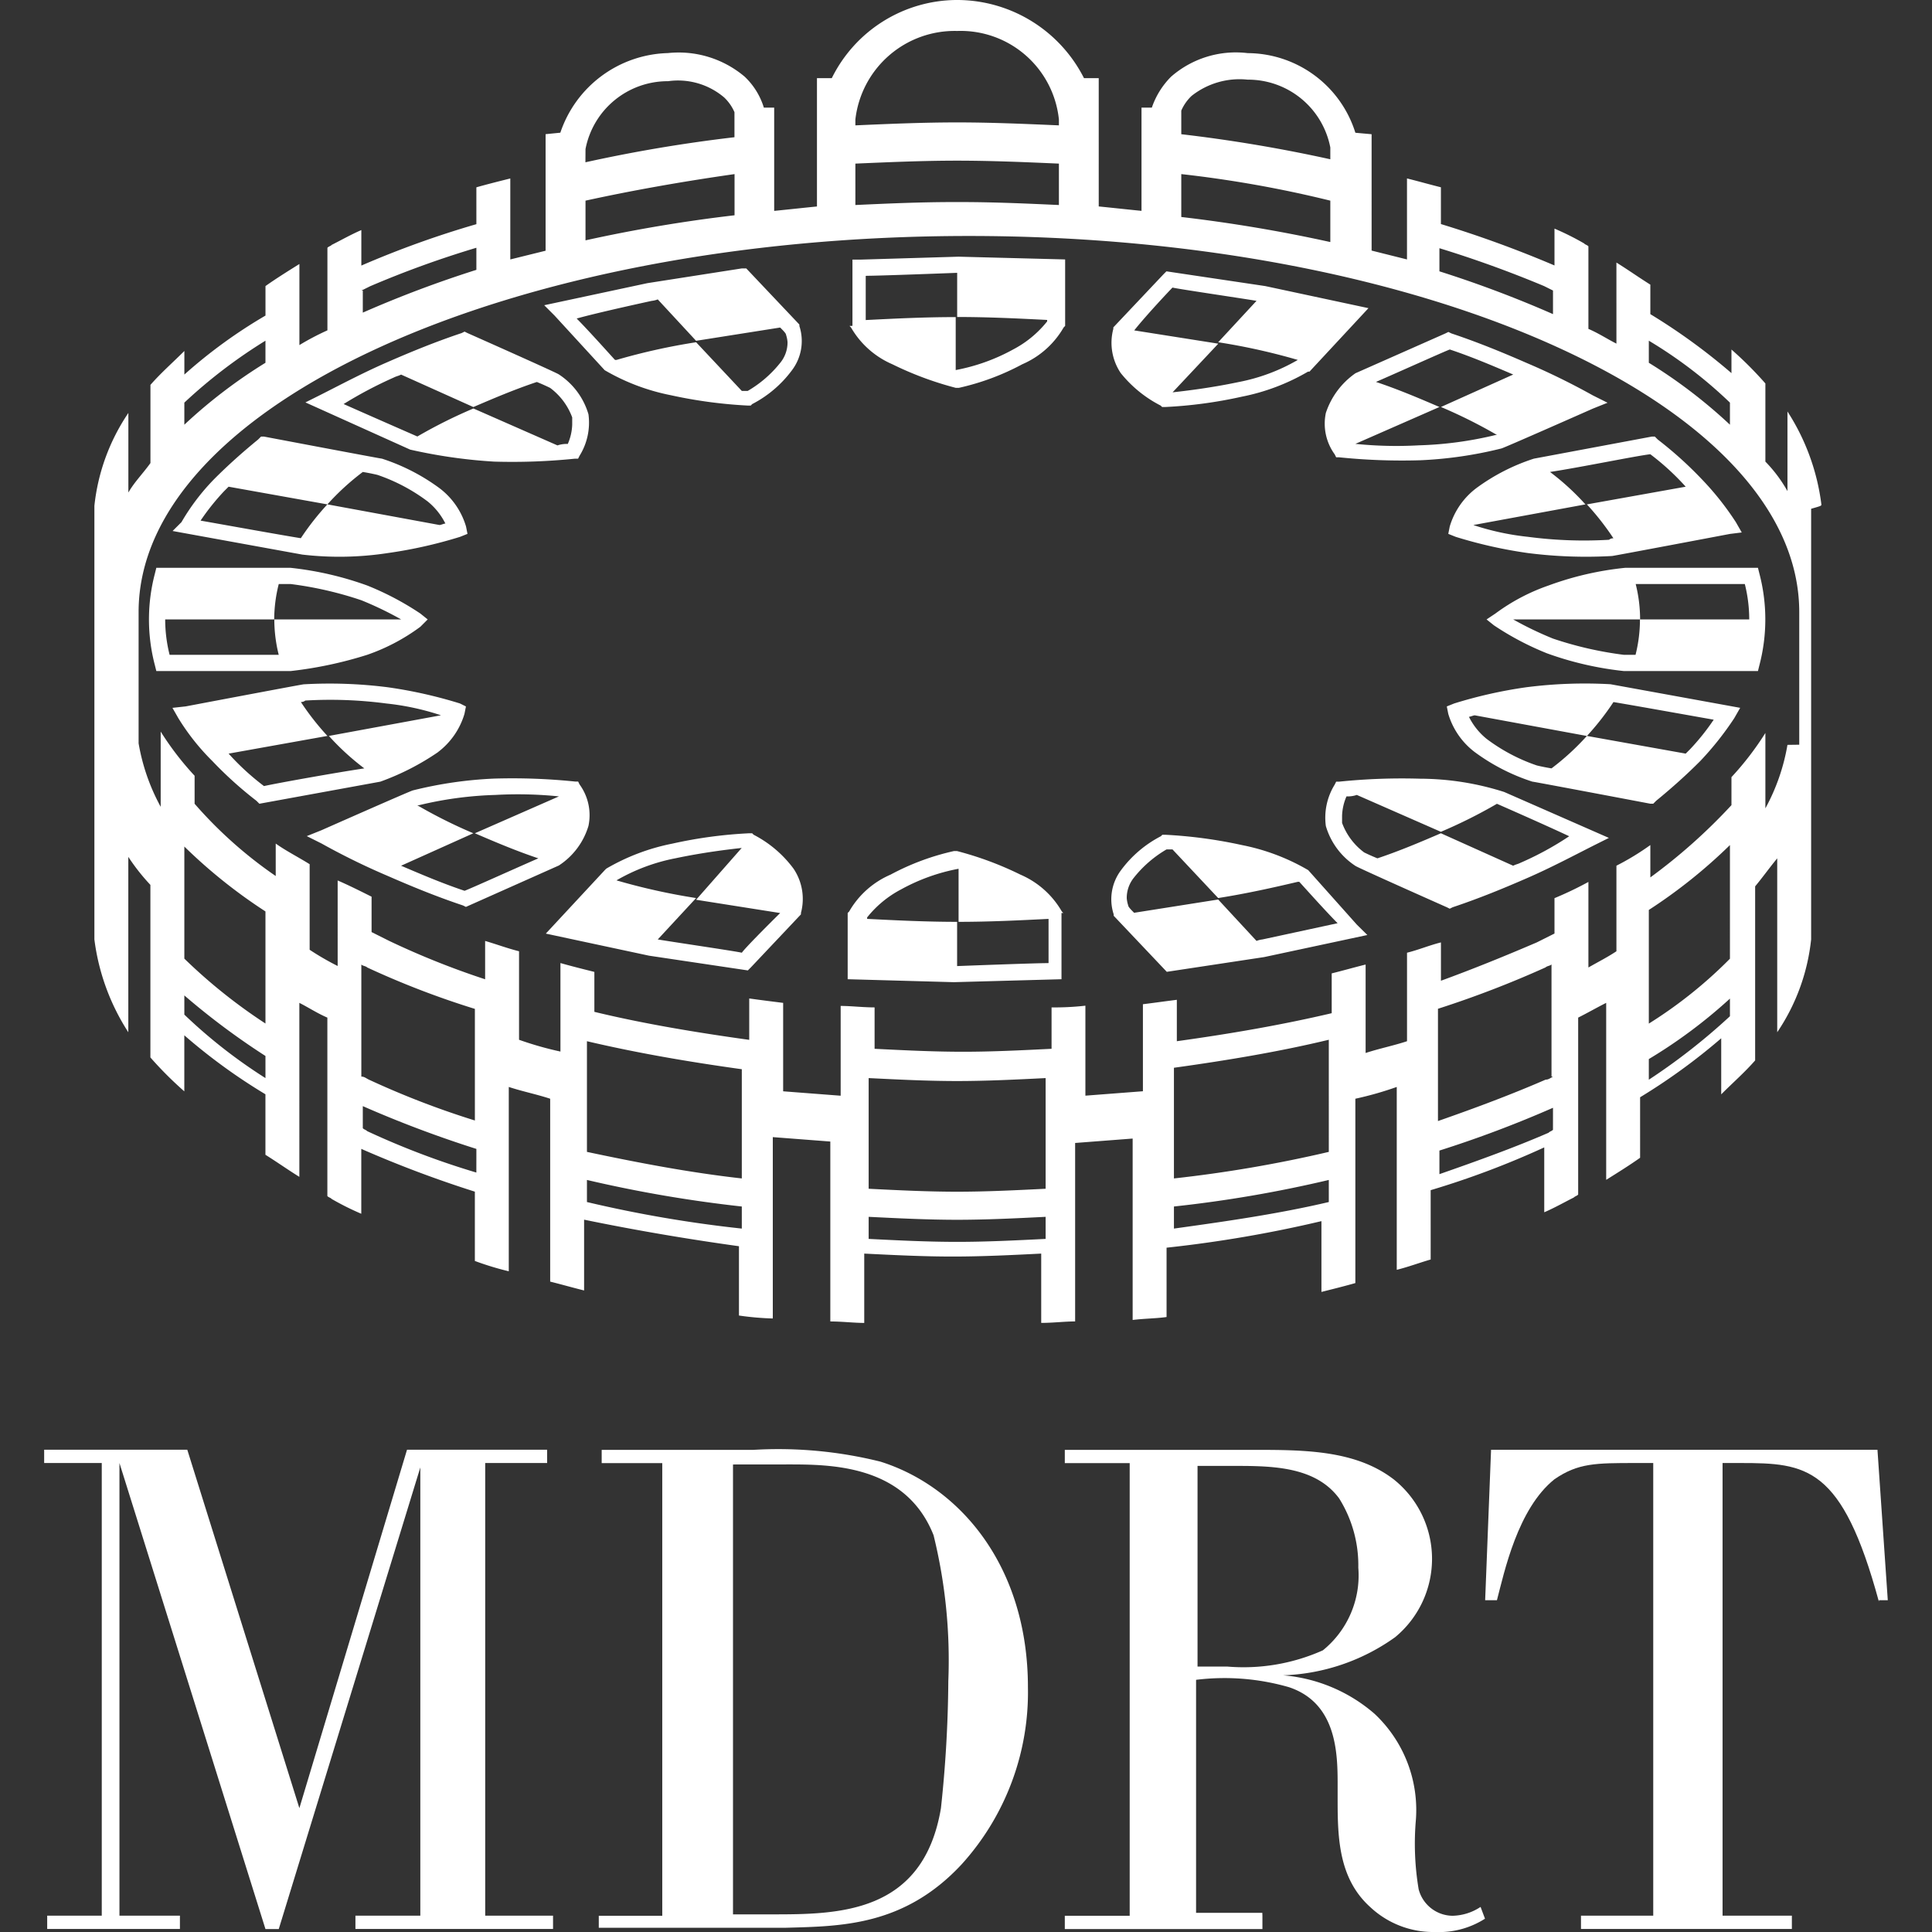 <svg id="Layer_1" data-name="Layer 1" xmlns="http://www.w3.org/2000/svg" viewBox="0 0 70 70"><rect x="0" y="0" width="70" height="70" fill="#333333" stroke="none"/><defs><style>.cls-1{fill:#fff;}</style></defs><title>partners-mrdt</title><path class="cls-1" d="M19.824,53.008H17.58v16.4h2.458v.481h-7.16v-.481h2.351V53.168L10.1,69.893H9.618L4.328,53.008v16.4H6.519v.481H1.71v-.481H3.687v-16.4H1.6v-.481H6.786l4.061,12.985,3.9-12.985h5.076Z"/><path class="cls-1" d="M21.695,69.412h2.3v-16.4H21.8v-.481h5.5a15.289,15.289,0,0,1,4.6.427c2.885.908,5.344,3.794,5.344,8.176a9.286,9.286,0,0,1-2.4,6.412c-2.084,2.244-4.382,2.244-6.359,2.3H21.695Zm4.863-16.351v16.3h1.389c2.4,0,5.5,0,6.145-3.847a45.254,45.254,0,0,0,.267-4.6,18.932,18.932,0,0,0-.534-5.29c-1.015-2.565-3.74-2.565-5.29-2.565Z"/><path class="cls-1" d="M45.74,69.412v.481H38.58v-.481h2.351v-16.4H38.58v-.481h6.786c1.87,0,3.74,0,5.13,1.069a3.681,3.681,0,0,1,.053,5.718A7.4,7.4,0,0,1,46.489,60.7,5.77,5.77,0,0,1,49.8,62.092a4.776,4.776,0,0,1,1.5,3.847A9.966,9.966,0,0,0,51.4,68.45a1.283,1.283,0,0,0,1.229.962,1.906,1.906,0,0,0,1.015-.321l.16.427A3.091,3.091,0,0,1,51.992,70a3.338,3.338,0,0,1-2.351-.908c-1.122-1.015-1.176-2.458-1.176-3.847V64.71c0-1.122,0-2.992-1.763-3.58a8.43,8.43,0,0,0-3.366-.267v8.443h2.4ZM43.389,53.061v7.321h1.069a7.036,7.036,0,0,0,3.473-.588A3.492,3.492,0,0,0,49.214,56.8a4.565,4.565,0,0,0-.695-2.511c-.908-1.229-2.618-1.176-4.061-1.176H43.389Z"/><path class="cls-1" d="M68.076,58.031c-1.336-4.916-2.618-5.023-5.023-5.023h-.641v16.4h2.511v.481H57.282v-.481H59.9v-16.4H59.26c-1.443,0-2.084,0-2.939.588-1.336,1.069-1.817,3.366-2.084,4.382h-.427l.214-5.45h14l.374,5.45h-.321Z"/><path class="cls-1" d="M13.305,23.725a7.155,7.155,0,0,0,1.924-1.015l.267-.267-.267-.214a10.387,10.387,0,0,0-1.924-1.015,11.875,11.875,0,0,0-2.779-.641H5.664l-.053.214a6.526,6.526,0,0,0,0,3.313l.053.214h4.863A14.54,14.54,0,0,0,13.305,23.725ZM10.1,21.16h.427a13.141,13.141,0,0,1,2.565.588,12.55,12.55,0,0,1,1.443.695h-4.6A5.27,5.27,0,0,1,10.1,21.16ZM6.145,23.725a5.27,5.27,0,0,1-.16-1.282H9.939a5.27,5.27,0,0,0,.16,1.282Zm35.908-9.031.053.053h.107a16.3,16.3,0,0,0,2.779-.374,7.688,7.688,0,0,0,2.4-.908h.053l2.137-2.3-3.74-.8-3.58-.534-.107.107-1.817,1.924v.053a1.963,1.963,0,0,0,.267,1.6A4.447,4.447,0,0,0,42.053,14.695Zm.427-4.275c.214.053,2.4.374,3.046.481l-1.389,1.5a22.855,22.855,0,0,1,2.885.641,6.838,6.838,0,0,1-2.137.8c-1.015.214-1.924.321-2.4.374l1.656-1.763-3.046-.481C41.519,11.435,42.374,10.527,42.481,10.42ZM47.4,31.527h0a7.688,7.688,0,0,0-2.4-.908,16.97,16.97,0,0,0-2.779-.374h-.107l-.053.053a4.181,4.181,0,0,0-1.443,1.229,1.755,1.755,0,0,0-.267,1.6v.053l1.924,2.031,3.527-.534,3.74-.8L49.16,33.5ZM45.74,34.038a.843.843,0,0,0-.214.053l-1.389-1.5h0l-3.046.481c-.107-.107-.214-.214-.214-.267a1.087,1.087,0,0,1-.053-.267,1.167,1.167,0,0,1,.267-.748,4.214,4.214,0,0,1,1.176-1.015h.214l1.656,1.763c1.015-.16,1.977-.374,2.885-.588h.053c.053.053.908,1.015,1.389,1.5C47.718,33.611,45.74,34.038,45.74,34.038Zm-1.6-21.695ZM21.908,13.412h0a7.688,7.688,0,0,0,2.4.908,16.97,16.97,0,0,0,2.779.374H27.2l.053-.053a4.181,4.181,0,0,0,1.443-1.229,1.755,1.755,0,0,0,.267-1.6v-.053L27.038,9.725h-.16l-3.42.534-3.74.8.374.374Zm1.71-2.511a.843.843,0,0,0,.214-.053l1.389,1.5h0l3.046-.481c.107.107.214.214.214.267a1.087,1.087,0,0,1,.053.267,1.167,1.167,0,0,1-.267.748,4.214,4.214,0,0,1-1.176,1.015h-.214L25.221,12.4a22.855,22.855,0,0,0-2.885.641h-.053c-.053-.053-.908-1.015-1.389-1.5C21.641,11.328,23.618,10.9,23.618,10.9Zm40.076,9.672H58.885a11.331,11.331,0,0,0-2.779.641,7.155,7.155,0,0,0-1.924,1.015l-.321.214.267.214a10.387,10.387,0,0,0,1.924,1.015,11.875,11.875,0,0,0,2.779.641h4.863l.053-.214a6.526,6.526,0,0,0,0-3.313Zm-4.275,1.87a5.27,5.27,0,0,1-.16,1.282h-.427a13.141,13.141,0,0,1-2.565-.588,12.55,12.55,0,0,1-1.443-.695h4.6a5.27,5.27,0,0,0-.16-1.282h3.954a5.27,5.27,0,0,1,.16,1.282Zm6.573-4.168a8.047,8.047,0,0,0-1.229-3.366v2.885a5.082,5.082,0,0,0-.8-1.069V13.893a13.339,13.339,0,0,0-1.229-1.229v.855a21.976,21.976,0,0,0-2.939-2.137V10.313c-.427-.267-.8-.534-1.229-.8V12.45c-.321-.16-.641-.374-1.015-.534V8.924c-.053-.053-.107-.053-.16-.107a9.964,9.964,0,0,0-1.069-.534V9.618a41.176,41.176,0,0,0-4.115-1.5V6.786c-.427-.107-.8-.214-1.229-.321V9.4l-1.282-.321V4.863l-.588-.053a4.109,4.109,0,0,0-3.9-2.885,3.565,3.565,0,0,0-2.779.855A2.922,2.922,0,0,0,41.733,3.9h-.374v3.74c-.534-.053-1.015-.107-1.55-.16V2.832h-.534A5.159,5.159,0,0,0,34.733,0h-.107a5.075,5.075,0,0,0-4.489,2.832H29.6V7.481c-.534.053-1.015.107-1.55.16V3.9h-.374a2.583,2.583,0,0,0-.695-1.122,3.7,3.7,0,0,0-2.779-.855,4.232,4.232,0,0,0-3.9,2.885l-.534.053V9.084L18.489,9.4V6.466c-.427.107-.855.214-1.229.321V8.122a34.991,34.991,0,0,0-4.168,1.5V8.336c-.374.16-.748.374-1.069.534-.053.053-.107.053-.16.107v2.992a9.285,9.285,0,0,0-1.015.534V9.565c-.427.267-.855.534-1.229.8v1.069a18.1,18.1,0,0,0-2.939,2.137v-.855c-.427.427-.855.8-1.229,1.229v2.832c-.267.374-.588.695-.8,1.069V14.962A7.378,7.378,0,0,0,3.42,18.328v15.71A8.047,8.047,0,0,0,4.649,37.4V31.046a7.445,7.445,0,0,0,.8,1.015v6.252a13.34,13.34,0,0,0,1.229,1.229V37.511a20.779,20.779,0,0,0,2.939,2.137V41.84c.427.267.8.534,1.229.8V36.336c.321.16.641.374,1.015.534v6.466c.053.053.107.053.16.107a9.964,9.964,0,0,0,1.069.534V41.626a41.184,41.184,0,0,0,4.115,1.55v2.511a10.769,10.769,0,0,0,1.229.374V39.382c.481.16,1.015.267,1.5.427v6.626c.427.107.8.214,1.229.321V44.191q2.725.561,5.611.962v2.511A10.433,10.433,0,0,0,28,47.771V41.2l2.084.16v6.519c.427,0,.855.053,1.229.053V45.42c1.069.053,2.137.107,3.206.107h0c1.069,0,2.137-.053,3.206-.107v2.511c.427,0,.855-.053,1.229-.053V41.412l2.084-.16v6.573c.427-.053.855-.053,1.229-.107V45.206a45.465,45.465,0,0,0,5.611-.962v2.565c.427-.107.855-.214,1.229-.321V39.809a12.226,12.226,0,0,0,1.5-.427v6.626c.427-.107.855-.267,1.229-.374V43.122a31.232,31.232,0,0,0,4.115-1.55v2.351c.374-.16.748-.374,1.069-.534.053-.053.107-.053.16-.107V36.87c.321-.16.695-.374,1.015-.534v6.412c.427-.267.855-.534,1.229-.8V39.756a21.976,21.976,0,0,0,2.939-2.137v2.031c.427-.427.855-.8,1.229-1.229V32.115c.267-.321.534-.695.8-1.015V37.4a7.378,7.378,0,0,0,1.229-3.366v-15.6C65.992,18.328,65.992,18.328,65.992,18.275ZM59.74,12.344a16.335,16.335,0,0,1,2.939,2.244v.8a18.477,18.477,0,0,0-2.939-2.244ZM52.1,8.977a40.785,40.785,0,0,1,3.847,1.389l.321.16v.855a41.183,41.183,0,0,0-4.115-1.55V8.977ZM42.8,4.008a1.628,1.628,0,0,1,.374-.534,2.8,2.8,0,0,1,2.031-.588A3.033,3.033,0,0,1,48.2,5.344v.427a54.076,54.076,0,0,0-5.4-.908Zm0,2.3a42.026,42.026,0,0,1,5.4.962v1.5a54.076,54.076,0,0,0-5.4-.908ZM30.992,4.328a3.621,3.621,0,0,1,3.687-3.206,3.579,3.579,0,0,1,3.687,3.206v.214c-1.229-.053-2.458-.107-3.687-.107s-2.458.053-3.687.107Zm0,1.6c1.229-.053,2.458-.107,3.687-.107s2.458.053,3.687.107v1.5c-1.176-.053-2.351-.107-3.58-.107h-.214c-1.229,0-2.4.053-3.58.107ZM21.214,5.4a3.033,3.033,0,0,1,2.992-2.458,2.581,2.581,0,0,1,2.031.588,1.628,1.628,0,0,1,.374.534v.908a54.076,54.076,0,0,0-5.4.908Zm0,1.87c1.71-.374,3.527-.695,5.4-.962V7.8a54.076,54.076,0,0,0-5.4.908Zm-8.122,3.26.321-.16A36,36,0,0,1,17.26,8.977v.8a41.183,41.183,0,0,0-4.115,1.55v-.8ZM6.679,14.588a18.477,18.477,0,0,1,2.939-2.244v.8a18.477,18.477,0,0,0-2.939,2.244ZM9.618,39.061a18.68,18.68,0,0,1-2.939-2.3v-.695A26.267,26.267,0,0,0,9.618,38.26Zm0-1.977a19.52,19.52,0,0,1-2.939-2.351V30.672a18.892,18.892,0,0,0,2.939,2.351Zm7.641,5.4a28.861,28.861,0,0,1-3.954-1.5c-.053-.053-.107-.053-.16-.107v-.8a41.184,41.184,0,0,0,4.115,1.55Zm0-1.87a30.99,30.99,0,0,1-3.9-1.5c-.107-.053-.16-.107-.267-.107V34.947c.053.053.16.053.214.107a30.991,30.991,0,0,0,3.9,1.5v4.061Zm9.618,3.9a45.465,45.465,0,0,1-5.611-.962v-.8a47.264,47.264,0,0,0,5.611.962Zm0-1.817c-1.924-.214-3.847-.588-5.611-.962V37.725c1.817.427,3.687.748,5.611,1.015Zm11.008,2.191c-1.069.053-2.137.107-3.206.107s-2.137-.053-3.206-.107v-.8c1.069.053,2.137.107,3.206.107h0c1.069,0,2.137-.053,3.206-.107Zm0-1.817c-1.069.053-2.137.107-3.206.107s-2.137-.053-3.206-.107V39.061c1.069.053,2.137.107,3.206.107h0c1.069,0,2.137-.053,3.206-.107Zm10.26.481c-1.817.427-3.687.695-5.611.962v-.8a45.465,45.465,0,0,0,5.611-.962Zm0-1.817a47.264,47.264,0,0,1-5.611.962V38.687c1.924-.267,3.847-.588,5.611-1.015Zm8.122-.8c-.053.053-.107.053-.16.107-1.229.534-2.565,1.015-3.954,1.5v-.855a41.184,41.184,0,0,0,4.115-1.55Zm0-1.924c-.107.053-.16.107-.267.107-1.229.534-2.511,1.015-3.9,1.5V36.55a37.029,37.029,0,0,0,3.9-1.5c.053-.053.16-.053.214-.107v4.061Zm6.412-2.191a22.458,22.458,0,0,1-2.939,2.3v-.748a18.284,18.284,0,0,0,2.939-2.191Zm0-2.084a16.213,16.213,0,0,1-2.939,2.351V32.969a18.892,18.892,0,0,0,2.939-2.351Zm2.084-7.748a7.364,7.364,0,0,1-.8,2.3V26.557a10.7,10.7,0,0,1-1.229,1.6v1.015a20.416,20.416,0,0,1-2.939,2.618V30.618a9.41,9.41,0,0,1-1.229.748v3.1c-.321.214-.641.374-1.015.588v-3.1a12.84,12.84,0,0,1-1.229.588v1.282l-.641.321c-1.122.481-2.3.962-3.473,1.389V34.145c-.427.107-.8.267-1.229.374v3.206c-.481.16-1.015.267-1.5.427V34.947c-.427.107-.8.214-1.229.321V36.71c-1.817.427-3.687.748-5.611,1.015v-1.5c-.427.053-.8.107-1.229.16v3.153l-2.084.16v-3.26A9.877,9.877,0,0,1,38.1,36.5v1.5c-1.069.053-2.137.107-3.206.107s-2.137-.053-3.206-.107V36.5c-.427,0-.855-.053-1.229-.053V39.7l-2.084-.16V36.336c-.427-.053-.855-.107-1.229-.16v1.5c-1.924-.267-3.847-.588-5.611-1.015V35.214c-.427-.107-.855-.214-1.229-.321V38.1a12.226,12.226,0,0,1-1.5-.427V34.466c-.427-.107-.855-.267-1.229-.374v1.389a29.4,29.4,0,0,1-3.473-1.389l-.641-.321V32.489c-.427-.214-.855-.427-1.229-.588V35a9.926,9.926,0,0,1-1.015-.588v-3.1c-.427-.267-.855-.481-1.229-.748V31.74a15.563,15.563,0,0,1-2.939-2.618V28.107a10.7,10.7,0,0,1-1.229-1.6v2.725a7.364,7.364,0,0,1-.8-2.3v-1.55h0V22.176c0-7.481,13.412-13.626,30.084-13.626,16.618,0,30.084,6.145,30.084,13.626v3.206h0v1.6ZM48.038,14.962a1.89,1.89,0,0,0,.321,1.5l.053.107h.107a22.217,22.217,0,0,0,2.939.107,14.7,14.7,0,0,0,2.939-.427c.053,0,3.313-1.443,3.313-1.443l.534-.214-.534-.267a25.159,25.159,0,0,0-2.4-1.176c-.855-.374-1.763-.748-2.725-1.069l-.107-.053-.107.053-3.26,1.443A2.838,2.838,0,0,0,48.038,14.962Zm4.489-2.3c.8.267,1.55.588,2.3.908l-2.618,1.176a17.981,17.981,0,0,1,2.031,1.015h-.053a13.36,13.36,0,0,1-2.779.374,14.579,14.579,0,0,1-2.3-.053l3.046-1.336c-.748-.321-1.5-.641-2.3-.908C50.71,13.466,52.366,12.718,52.527,12.664ZM55.305,24.9a16.6,16.6,0,0,0-2.618.588l-.267.107.053.267a2.7,2.7,0,0,0,.962,1.389,7.278,7.278,0,0,0,2.084,1.069c.053,0,4.275.8,4.275.8H59.9l.107-.107q.882-.721,1.6-1.443a11.172,11.172,0,0,0,1.229-1.55l.214-.374-4.7-.855A16.629,16.629,0,0,0,55.305,24.9Zm6.786,1.176a8.327,8.327,0,0,1-.855,1.069l-.16.16-3.58-.641a9.058,9.058,0,0,1-1.282,1.176c-.321-.053-.534-.107-.534-.107h0a6.527,6.527,0,0,1-1.817-.962,2.421,2.421,0,0,1-.641-.8c.053,0,.16-.053.214-.053l4.061.748a9.653,9.653,0,0,0,.962-1.229C59.1,25.542,61.183,25.916,62.092,26.076ZM51.458,28.214a22.217,22.217,0,0,0-2.939.107h-.107l-.053.107a2.272,2.272,0,0,0-.321,1.5,2.594,2.594,0,0,0,1.069,1.443c.053.053,3.313,1.5,3.313,1.5l.107.053.107-.053c.962-.321,1.87-.695,2.725-1.069s1.656-.8,2.4-1.176l.534-.267L54.5,28.695A10.12,10.12,0,0,0,51.458,28.214Zm3.634,3.046c-.107.053-.16.053-.267.107l-2.618-1.176c-.748.321-1.5.641-2.3.908-.267-.107-.481-.214-.481-.214a2.339,2.339,0,0,1-.8-1.069V29.55a1.9,1.9,0,0,1,.16-.695,1.043,1.043,0,0,0,.374-.053l3.046,1.336a17.98,17.98,0,0,0,2.031-1.015h0s1.71.748,2.618,1.176A11.285,11.285,0,0,1,55.092,31.26ZM21.321,29.924a1.89,1.89,0,0,0-.321-1.5l-.053-.107H20.84a22.217,22.217,0,0,0-2.939-.107,14.7,14.7,0,0,0-2.939.427c-.053,0-3.313,1.443-3.313,1.443l-.534.214.534.267a25.159,25.159,0,0,0,2.4,1.176c.855.374,1.763.748,2.725,1.069l.107.053,3.366-1.5A2.594,2.594,0,0,0,21.321,29.924Zm-4.489,2.351c-.8-.267-1.55-.588-2.3-.908l2.618-1.176h0a17.98,17.98,0,0,1-2.031-1.015h.053a13.36,13.36,0,0,1,2.779-.374,14.579,14.579,0,0,1,2.3.053l-3.046,1.336c.748.321,1.5.641,2.3.908C18.649,31.473,16.992,32.221,16.832,32.275ZM14.053,20.038a16.6,16.6,0,0,0,2.618-.588l.267-.107-.053-.267a2.7,2.7,0,0,0-.962-1.389,7.278,7.278,0,0,0-2.084-1.069c-.053,0-4.275-.8-4.275-.8H9.458l-.107.107q-.882.721-1.6,1.443a7.908,7.908,0,0,0-1.176,1.55l-.321.321,4.7.855A11.58,11.58,0,0,0,14.053,20.038ZM7.267,18.863a8.327,8.327,0,0,1,.855-1.069l.16-.16,3.58.641h0A9.058,9.058,0,0,1,13.145,17.1c.321.053.534.107.534.107h0a6.527,6.527,0,0,1,1.817.962,2.421,2.421,0,0,1,.641.8c-.053,0-.16.053-.214.053l-4.061-.748A9.653,9.653,0,0,0,10.9,19.5C10.26,19.4,8.176,19.023,7.267,18.863Zm8.6,8.389a2.7,2.7,0,0,0,.962-1.389l.053-.267-.214-.107a16.6,16.6,0,0,0-2.618-.588,16.625,16.625,0,0,0-3.046-.107c-.053,0-4.275.8-4.275.8l-.481.053.214.374a8.237,8.237,0,0,0,1.229,1.55,13.959,13.959,0,0,0,1.6,1.443l.107.107,4.382-.8A9.206,9.206,0,0,0,15.87,27.252ZM9.565,28.481a9.058,9.058,0,0,1-1.282-1.176l3.58-.641h0a9.653,9.653,0,0,1-.962-1.229.234.234,0,0,0,.16-.053A15.486,15.486,0,0,1,14,25.489a9.377,9.377,0,0,1,1.977.427l-4.061.748A9.058,9.058,0,0,0,13.2,27.84C12.13,28,10.046,28.374,9.565,28.481ZM17.9,16.725a22.217,22.217,0,0,0,2.939-.107h.107L21,16.511a2.272,2.272,0,0,0,.321-1.5,2.594,2.594,0,0,0-1.069-1.443c-.053-.053-3.313-1.5-3.313-1.5l-.107-.053-.107.053c-.962.321-1.87.695-2.725,1.069s-1.656.8-2.4,1.176l-.534.267,3.794,1.71A18.777,18.777,0,0,0,17.9,16.725Zm-3.634-3.046c.107-.053.16-.053.267-.107l2.618,1.176h0c.748-.321,1.5-.641,2.3-.908.267.107.481.214.481.214a2.339,2.339,0,0,1,.8,1.069v.267a1.9,1.9,0,0,1-.16.695,1.043,1.043,0,0,0-.374.053L17.153,14.8a17.98,17.98,0,0,0-2.031,1.015h0s-1.71-.748-2.672-1.176A14.927,14.927,0,0,1,14.267,13.679Zm24.26,19.4-.053-.053a3.177,3.177,0,0,0-1.5-1.336,12.033,12.033,0,0,0-2.3-.855h-.107a8.952,8.952,0,0,0-2.3.855,3.177,3.177,0,0,0-1.5,1.336l-.053.053v2.4l3.847.107,3.9-.107v-2.4Zm-.588,1.817c-.481,0-3.26.107-3.26.107V33.4h0c-1.122,0-2.191-.053-3.26-.107v-.053a3.86,3.86,0,0,1,1.229-1.015,6.973,6.973,0,0,1,2.084-.748V33.4c1.122,0,2.191-.053,3.26-.107v1.6ZM27.305,30.244l-.053-.053h-.107a16.3,16.3,0,0,0-2.779.374,7.688,7.688,0,0,0-2.4.908l-.053.053-2.137,2.3,3.74.8,3.58.534.107-.107,1.817-1.924v-.053a1.963,1.963,0,0,0-.267-1.6A4.181,4.181,0,0,0,27.305,30.244Zm-.427,4.275c-.214-.053-2.4-.374-3.046-.481l1.389-1.5h0a22.855,22.855,0,0,1-2.885-.641,6.838,6.838,0,0,1,2.137-.8c1.015-.214,1.924-.321,2.4-.374L25.221,32.6l3.046.481C27.84,33.5,26.985,34.359,26.878,34.519ZM53.489,17.687a2.7,2.7,0,0,0-.962,1.389l-.053.267.267.107a16.6,16.6,0,0,0,2.618.588,16.625,16.625,0,0,0,3.046.107c.053,0,4.275-.8,4.275-.8l.427-.053-.214-.374a10.39,10.39,0,0,0-1.229-1.55,13.959,13.959,0,0,0-1.6-1.443l-.107-.107h-.107l-4.275.8A7.278,7.278,0,0,0,53.489,17.687Zm6.305-1.229a9.058,9.058,0,0,1,1.282,1.176l-3.58.641h0a9.653,9.653,0,0,1,.962,1.229.234.234,0,0,0-.16.053,15.486,15.486,0,0,1-2.939-.107,9.377,9.377,0,0,1-1.977-.427l4.061-.748A9.058,9.058,0,0,0,56.16,17.1C57.229,16.939,59.313,16.511,59.794,16.458ZM30.779,11.809l.053.053a3.177,3.177,0,0,0,1.5,1.336,12.033,12.033,0,0,0,2.3.855h.107a8.952,8.952,0,0,0,2.3-.855,3.177,3.177,0,0,0,1.5-1.336l.053-.053V9.4L34.733,9.3l-3.58.107h-.267v2.4Zm.641-1.817c.481,0,3.26-.107,3.26-.107v1.6c1.122,0,2.191.053,3.26.107v.053a3.86,3.86,0,0,1-1.229,1.015,6.973,6.973,0,0,1-2.084.748V11.489c-1.122,0-2.191.053-3.26.107v-1.6Z"/></svg>